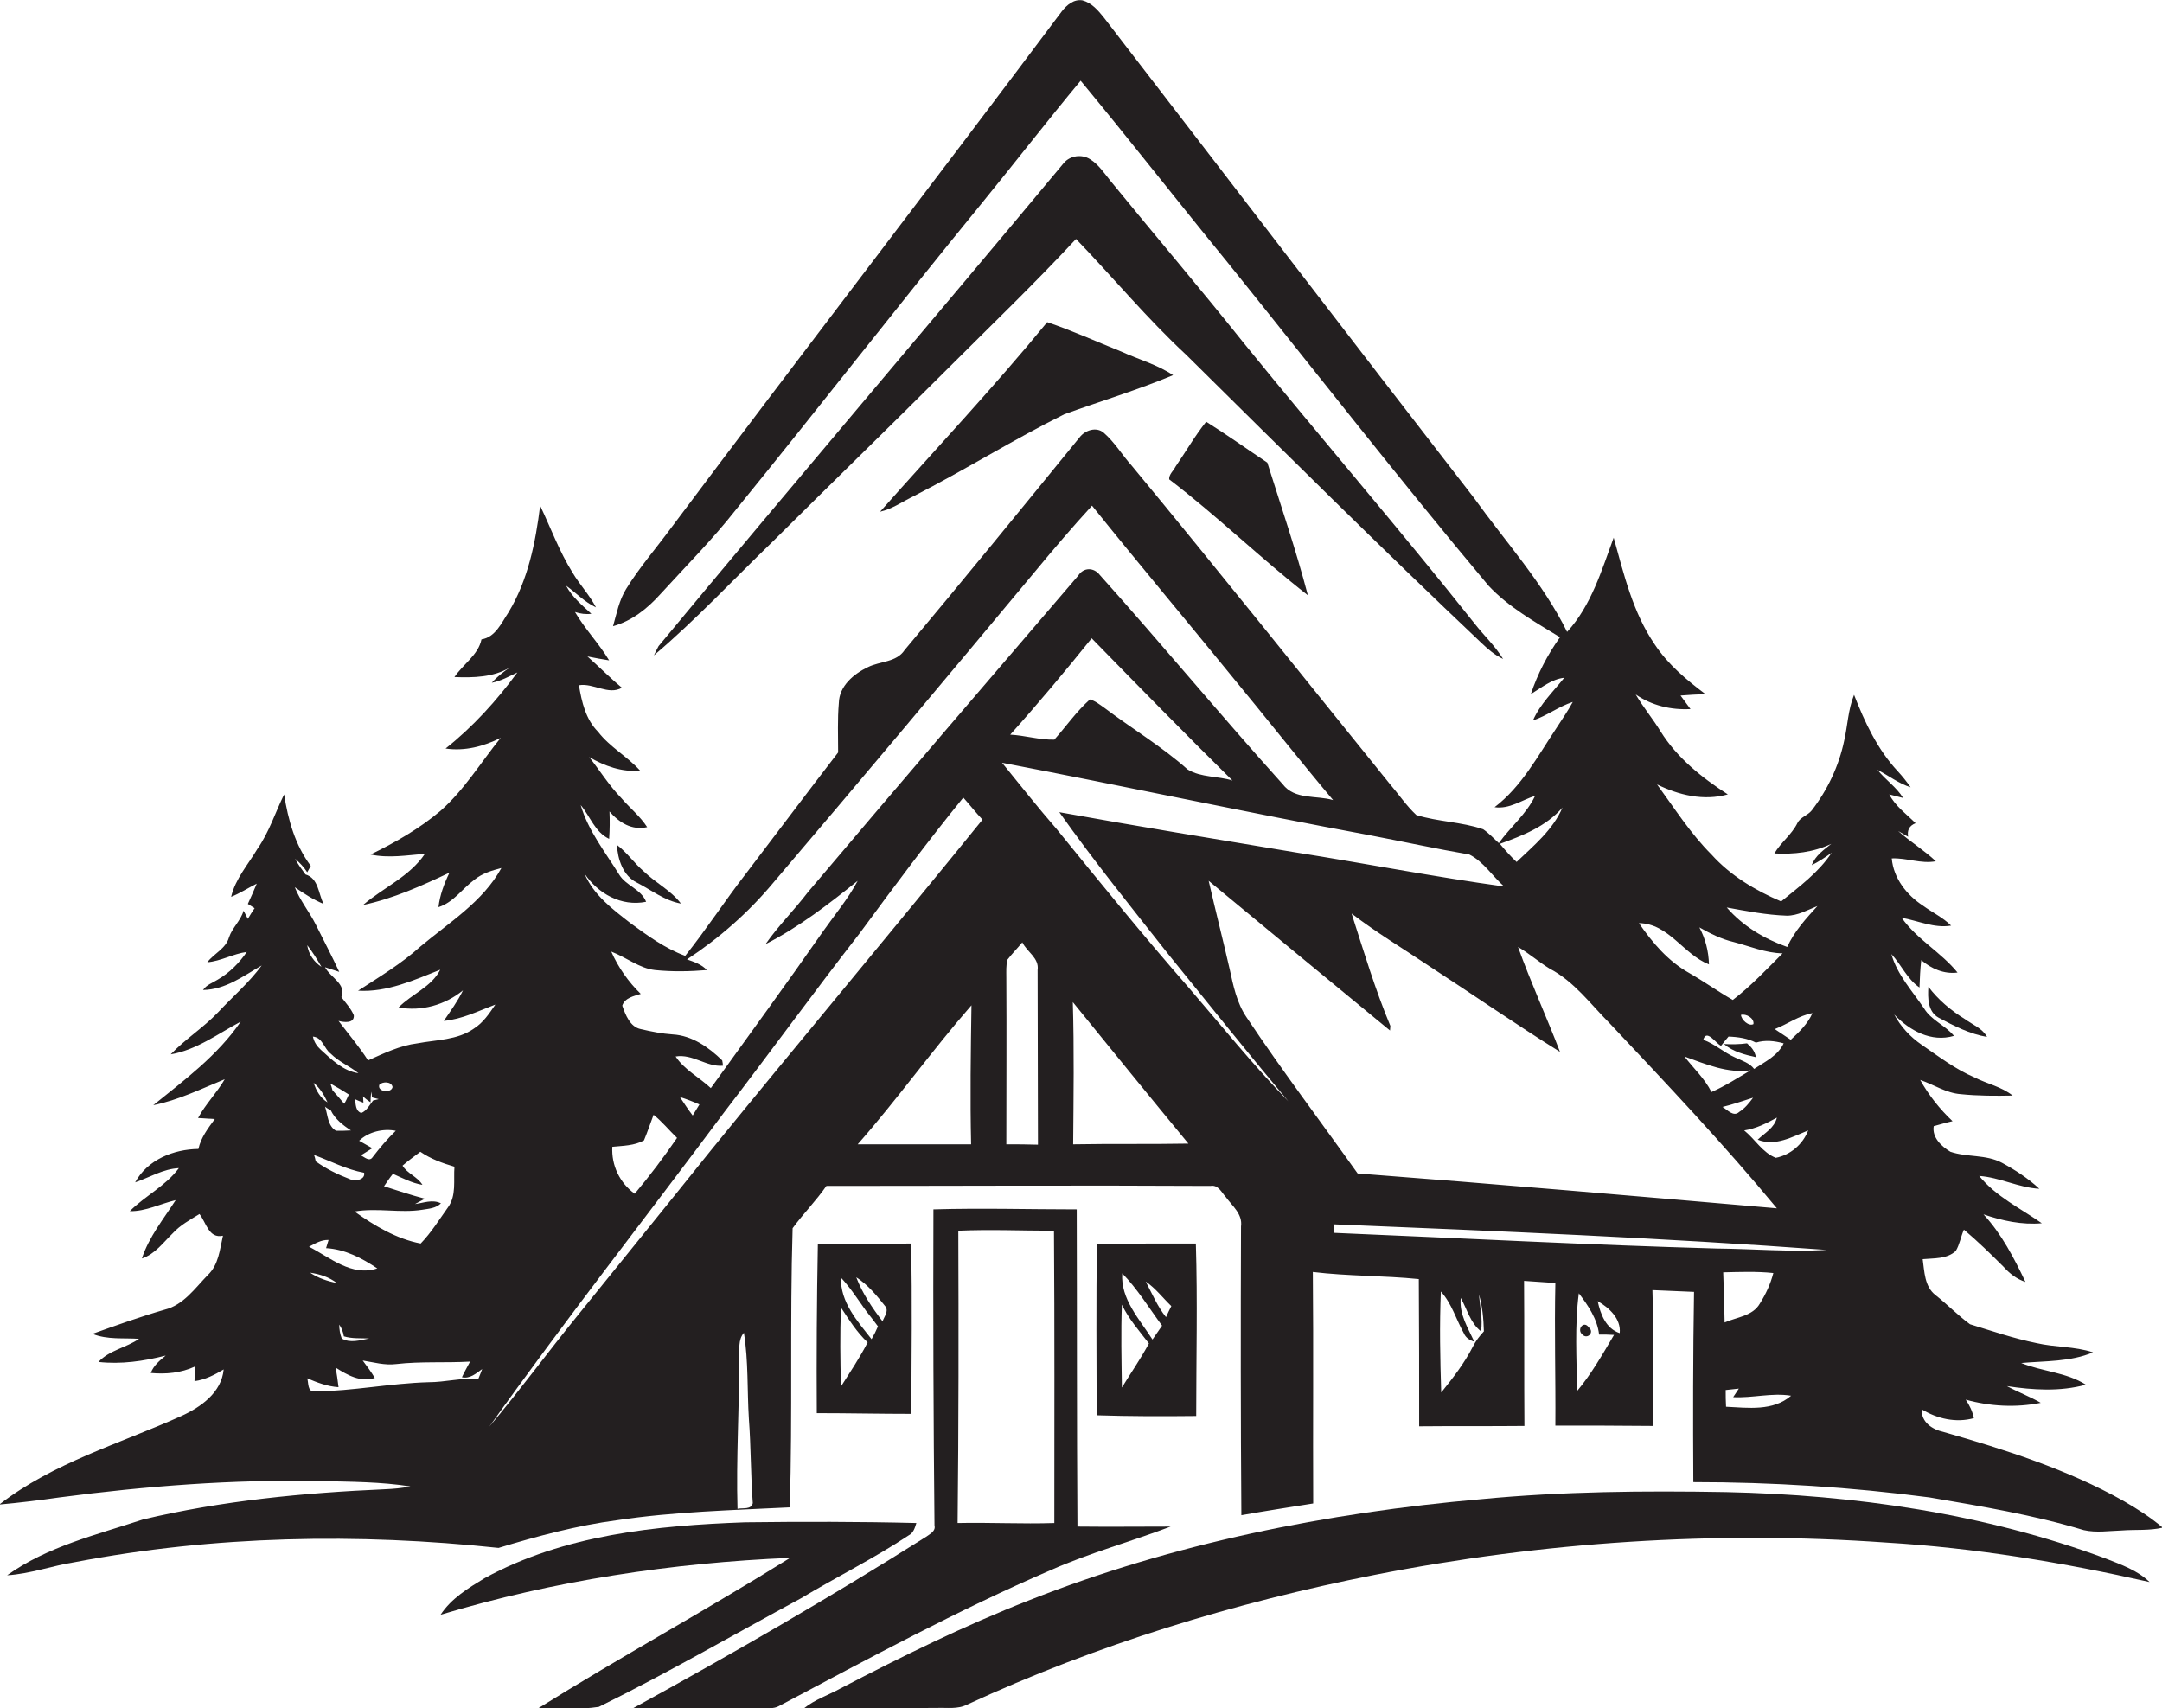 <?xml version="1.0" encoding="utf-8"?>
<!-- Generator: Adobe Illustrator 19.2.0, SVG Export Plug-In . SVG Version: 6.00 Build 0)  -->
<svg version="1.1" id="Layer_1" xmlns="http://www.w3.org/2000/svg" xmlns:xlink="http://www.w3.org/1999/xlink" x="0px" y="0px"
	 viewBox="0 0 608 480.4" enable-background="new 0 0 608 480.4" xml:space="preserve">
<g>
	<path fill="#231F20" d="M173.6,427.5c16-2.4,32.3-2.8,48.5-3.6c0.8-26.2,0-52.4,0.8-78.5c3-4.1,6.6-7.7,9.5-11.9c36,0,72-0.2,108,0
		c2.2-0.4,3.1,1.8,4.3,3.1c1.8,2.5,4.8,4.8,4.3,8.3c-0.1,27.1-0.1,54.2,0.1,81.2c6.7-1.2,13.4-2.2,20.2-3.3
		c-0.1-21.7,0.1-43.4-0.1-65.1c9.9,1.2,19.9,1,29.8,2c0.1,13.8,0.1,27.6,0.1,41.4c9.8-0.1,19.7,0,29.6-0.1
		c-0.1-13.6,0-27.2-0.1-40.8c2.9,0.2,5.8,0.4,8.8,0.6c-0.3,13.4,0.1,26.8,0,40.1c9.1,0,18.3,0,27.4,0.1c0-12.7,0.3-25.4-0.1-38.2
		c3.9,0.2,7.8,0.3,11.7,0.5c-0.3,17.8-0.3,35.6-0.2,53.5c22.2,0,44.4,1.4,66.4,4.3c14.6,2.5,29.2,4.9,43.4,9.2
		c3.5,0.8,7.2,0.2,10.7,0.1c3.8-0.3,7.7,0.1,11.5-0.8c-3.4-2.9-7.2-5.3-11-7.5c-15.8-8.9-33.2-14.4-50.6-19.4
		c-3.2-0.7-6.3-2.7-6.2-6.4c4.4,2.7,9.7,3.9,14.7,2.5c-0.4-1.9-1.2-3.6-2.3-5.2c6.8,1.9,14.1,2.3,21.1,0.9c-3.1-1.8-6.4-3-9.5-4.7
		c7.3,1.1,14.9,1.6,22.2-0.4c-5.5-3.5-12.3-3.7-18.2-6.1c6.7-0.6,13.9-0.3,20.2-3c-5.2-1.7-10.7-1.4-15.9-2.6
		c-6.4-1.3-12.5-3.4-18.7-5.3c-3.4-2.5-6.4-5.6-9.7-8.2c-3.1-2.4-3.1-6.6-3.6-10.1c3.2-0.3,6.8,0,9.3-2.3c1.1-1.8,1.4-4,2.3-6
		c3.9,3.3,7.5,6.8,11.1,10.4c1.7,1.9,3.7,3.5,6.2,4.3c-3.2-6.7-6.7-13.5-11.8-19c5.3,1.8,10.8,3,16.4,2.5c-6-4.2-12.9-7.5-17.6-13.3
		c5.8,0.4,11.1,3.3,16.9,3.6c-3.1-2.9-6.8-5.3-10.5-7.3c-4.5-2.4-9.8-1.5-14.5-3.1c-2.5-1.5-5.2-4-4.7-7.2c1.8-0.5,3.5-1,5.3-1.4
		c-3.6-3.4-6.7-7.3-9.1-11.6c3.8,1.3,7.3,3.7,11.4,4c4.9,0.5,9.8,0.5,14.6,0.4c-3.1-2.5-7.2-3.3-10.7-5.1
		c-5.4-2.3-10.1-5.9-14.9-9.2c-3.2-2.2-5.9-5.1-7.7-8.5c4.3,4.5,10.4,7.9,16.8,6c-2.5-3-6.4-4.4-8.4-7.7c-3.3-4.9-7.6-9.5-9.2-15.3
		c2.8,3,4.4,7,7.9,9.4c0.1-2.6,0.2-5.2,0.5-7.7c2.8,2.4,6.4,4,10.2,3.5c-4.6-5.7-11.4-9.3-15.7-15.4c4.6,0.8,9.1,3,13.9,2.2
		c-2.3-2.3-5.3-3.7-7.9-5.6c-4.6-3-8.3-7.7-8.8-13.3c4.2-0.2,8.2,1.6,12.4,0.8c-3.3-3.1-7.2-5.5-10.6-8.5c0.7,0.4,2.1,1.2,2.8,1.6
		c-0.3-1.8,0.3-3.1,2.1-3.8c-2.6-2.6-5.7-4.8-7.4-8.1c1.3,0.3,2.6,0.7,3.9,1c-1.9-3.1-5-5.1-7.2-7.9c3.1,1.6,5.9,3.8,9.3,4.9
		c-1.1-1.6-2.3-3.1-3.6-4.5c-5.7-6.1-9.3-13.8-12.3-21.5c-1.7,4.2-1.8,8.7-2.8,13c-1.5,7.1-4.7,13.8-9.1,19.5
		c-1.1,1.4-3.2,1.9-4,3.5c-1.6,3.3-4.7,5.5-6.5,8.6c5.4,0.3,11-0.3,16-2.7c-2.1,1.7-4.5,3.3-5.5,6c2-1,3.8-2.2,5.6-3.5
		c-3.7,5.6-9.1,9.5-14.2,13.7c-7.3-3.1-14.3-7.3-19.6-13.2c-5.9-5.9-10.4-13-15.3-19.7c6.1,3,13.1,4.7,19.9,2.8
		c-7.3-4.7-14.3-10.3-18.9-17.7c-2.2-3.6-4.9-6.8-7-10.4c4.5,3.1,9.9,4.4,15.4,4.1c-0.9-1.3-1.9-2.5-2.8-3.8c2.3-0.2,4.6-0.3,7-0.4
		c-5.3-4-10.5-8.3-14.2-13.9c-6.2-9-8.7-19.7-11.6-30.1c-3.4,9.2-6.3,19.1-13.1,26.5c-6.8-13.8-17.3-25.3-26.2-37.7
		C379.6,95,345.1,49.9,310.4,4.9c-1.6-2-3.4-4.1-6-4.8c-2.4-0.4-4.4,1.3-5.8,3.1c-36.4,48.6-73.5,96.7-109.9,145.3
		c-4.2,5.7-8.9,11.1-12.6,17.1c-2,3.2-2.7,7-3.7,10.5c5.3-1.5,9.6-4.9,13.2-8.9c7.2-7.9,14.7-15.4,21.3-23.8
		c23.2-28.5,45.7-57.5,69-86c9.4-11.5,18.5-23.3,28-34.7c14,16.9,27.5,34.2,41.4,51.2c24.4,30.3,48.3,61,73.3,90.8
		c5.7,6.1,13.1,10.2,20.1,14.5c-3.5,4.9-6.3,10.3-8.2,16c3-1.8,5.8-4.2,9.4-4.6c-3.1,3.9-6.8,7.4-8.8,12c3.9-1.3,7.2-3.9,11.2-5.2
		c-1.4,2.6-3.1,5-4.7,7.5c-5.2,7.8-9.7,16.3-17.3,22.1c4.2,0.6,7.6-2,11.4-3.2c-2.4,5.1-7,8.8-10.2,13.3c-1.4-1.3-2.8-2.8-4.4-3.9
		c-6.1-2.1-12.7-2.1-18.8-4c-2.8-2.6-5-5.9-7.5-8.8c-24.1-29.8-48-59.8-72.5-89.4c-2.7-3-4.8-6.6-7.9-9.3c-2.1-1.8-5.3-0.7-6.8,1.3
		c-16.3,20-32.6,40-49.2,59.8c-2.3,3.5-6.9,3.1-10.3,4.8c-4,1.9-8.1,5.3-8.2,10.1c-0.4,4.6-0.2,9.3-0.2,13.9
		c-8.8,11.4-17.4,22.9-26.1,34.3c-5.8,7.5-11,15.5-16.9,22.9c-5.7-2.1-10.6-5.7-15.4-9.2c-5-3.9-10.4-7.9-12.9-13.9
		c3.8,5.6,10.3,9.3,17.3,7.9c-1.4-3.6-5.7-4.5-7.6-7.7c-3.9-6.3-8.7-12.3-10.8-19.5c2.7,3.2,4,7.6,8,9.5c0.2-2.6,0.2-5.2,0.1-7.7
		c2.7,3.1,6.3,5.4,10.6,4.4c-2-3.1-4.9-5.4-7.3-8.2c-3.4-3.5-6-7.7-9-11.5c4.3,2.5,9.2,4.3,14.3,3.8c-3.6-4-8.5-6.6-11.8-10.9
		c-3.5-3.5-4.6-8.4-5.4-13.1c4.1-0.7,8.3,2.9,12.1,0.7c-3.4-2.8-6.4-5.9-9.7-8.8c2,0.4,4.1,0.8,6.1,1.1c-2.9-4.8-6.8-8.8-9.6-13.6
		c1.5,0.5,3.1,0.7,4.6,0.5c-2.6-2.4-5.4-4.7-7.1-7.9c2.8,2,5.2,4.6,8.4,6.1c-1.8-3.5-4.6-6.4-6.6-9.8c-3.7-5.9-6.1-12.5-9.1-18.8
		c-1.3,10.4-3.4,20.9-8.9,30c-2,3-3.7,7-7.6,7.6c-0.9,4.4-5.2,7-7.6,10.6c5.3,0.2,10.9,0.1,15.6-2.7c-1.8,1.2-3.6,2.6-5.1,4.3
		c2.6-0.5,4.9-1.8,7.2-2.9c-5.8,7.9-12.5,15.3-20.2,21.4c5.4,0.8,10.7-0.6,15.5-3c-5.6,6.9-10.2,14.6-16.9,20.5
		c-5.9,5-12.7,8.9-19.7,12.3c5.1,1.1,10.3,0.2,15.3-0.2c-4.3,6.4-11.7,9.5-17.4,14.4c8.5-1.8,16.5-5.4,24.3-9.1
		c-1.5,3.1-2.7,6.3-3.1,9.7c4.2-1.3,6.7-5.2,10.1-7.7c2.2-1.8,4.9-2.6,7.6-3.3c-5.2,9.5-14.7,15.3-22.8,22.1
		c-5.3,4.8-11.5,8.5-17.5,12.4c8.1,0.5,15.8-3,23.1-5.9c-2.5,4.9-8,6.8-11.7,10.6c6.4,1.2,13.1-0.7,18.1-4.8
		c-1.5,3.1-3.5,5.8-5.4,8.6c5.2-0.5,9.7-2.8,14.5-4.6c-1.7,2.5-3.4,5.1-6.1,6.8c-4.6,3.2-10.5,3.1-15.8,4.1
		c-4.9,0.6-9.4,2.8-13.9,4.8c-2.5-3.9-5.5-7.4-8.3-11.1c1.5,0.4,4.5,0.8,4.3-1.6c-0.8-1.9-2.3-3.5-3.5-5.1c1.5-3.7-3.1-5.5-4.6-8.4
		c1,0.3,3,1,4,1.3c-2.1-4.5-4.4-8.9-6.6-13.3c-1.8-3.6-4.4-6.7-5.9-10.5c2.6,1.8,5.2,3.5,8.1,4.7c-1.5-2.9-1.4-7.2-5.1-8.3
		c-1-1.4-2.1-2.8-2.9-4.4c1.3,1.1,2.5,2.4,3.4,3.8c0.3-0.6,0.7-1.2,1-1.8c-4.4-5.8-6.4-13-7.5-20.1c-2.5,5.1-4.2,10.6-7.5,15.3
		c-2.6,4.4-6.2,8.4-7.4,13.5c2.5-1,4.8-2.5,7.2-3.7c-0.8,1.9-1.6,3.8-2.5,5.7c0.5,0.3,1.4,0.9,1.9,1.2c-0.7,1-1.3,2-1.9,3
		c-0.4-0.8-0.8-1.5-1.2-2.3c-0.8,2.8-3.2,4.8-4.1,7.5c-0.9,3.2-4.2,4.5-6.1,7c3.8-0.3,7.3-2.4,11.1-2.9c-2.1,3.1-4.9,5.9-8.2,7.8
		c-1.4,0.9-3.1,1.4-4.1,2.9c6.3-0.1,11.3-3.9,16.5-6.9c-3.6,4.9-8.2,8.8-12.3,13.2c-4.1,4.3-9.2,7.5-13.3,11.8
		c7.2-1.2,13.3-5.8,19.7-9.2c-6.5,9.5-15.8,16.4-24.6,23.5c7-1.4,13.5-4.6,20.1-7.3c-2.2,3.8-5.4,7-7.5,10.9
		c1.6,0.1,3.1,0.2,4.7,0.3c-1.9,2.6-3.9,5.2-4.6,8.4c-7,0.1-14.3,3-17.8,9.4c4.1-1.4,7.9-3.8,12.3-4c-3.7,5-9.5,7.8-13.8,12.1
		c4.5,0.1,8.6-2.1,12.9-3.1c-3.4,5.3-7.5,10.3-9.5,16.4c3.7-1.2,6-4.5,8.7-7.1c2.1-2.3,4.9-3.8,7.5-5.4c1.9,2.4,2.6,7,6.6,6.1
		c-0.9,3.9-1.2,8.2-4.3,11.1c-3.6,3.7-6.8,8.4-12.1,9.7c-6.9,2-13.6,4.4-20.3,6.8c4.2,1.7,8.7,1.1,13.1,1.4
		c-3.6,2.5-8.4,3.2-11.4,6.5c6.3,0.7,12.7-0.2,18.9-1.8c-1.7,1.4-3.4,2.8-4.2,4.9c4.2,0.4,8.5,0,12.4-1.8c0,1.3-0.1,2.7-0.1,4.1
		c3-0.4,5.7-1.8,8.2-3.3c-0.6,6.5-6.4,10.6-11.9,13.1c-17.3,7.8-36,13.1-51.2,24.9c5.6-0.5,11.3-1.2,16.9-2
		c24.3-3.2,48.8-5.1,73.4-4.6c8.5,0.2,17,0.2,25.3,1.5c-2.4,0.5-4.8,0.7-7.2,0.8c-22.8,1-45.7,3.2-68,8.5
		C27.2,431.6,13.3,434.9,2,443c6.5-0.4,12.7-2.7,19.1-3.7c39.2-7.5,79.5-8.2,119.1-4C151.1,432,162.2,429,173.6,427.5z M118.2,323.9
		c2.9,2,6.2,3.2,9.6,4.2c-0.3,3.8,0.6,8.1-1.8,11.4c-2.5,3.5-4.7,7.1-7.7,10.2c-6.8-1.3-13-5-18.6-9c6.4-1.1,12.8,0.5,19.1-0.5
		c1.8-0.3,3.8-0.4,5.2-1.8c-2.4-1.2-4.9-0.1-7.3,0.2c0.9-0.5,1.9-1,2.8-1.5c-3.9-1-7.7-2.3-11.5-3.5c0.8-1.2,1.6-2.4,2.5-3.5
		c2.7,1.2,5.3,2.6,8.3,3.1c-1.4-2.3-4.3-3.2-5.6-5.4C114.8,326.4,116.5,325.2,118.2,323.9z M86.9,350.6c1.7-0.9,3.5-2,5.5-1.9
		c-0.2,0.6-0.5,1.7-0.7,2.3c5.3,0.3,10.1,2.8,14.4,5.7C98.9,359.1,92.8,353.6,86.9,350.6z M103.8,376.4c-2.5,0.5-5.4,1.4-7.7,0
		c-0.5-1.3-0.7-2.6-0.7-3.9c0.7,1,1.1,2.1,1.3,3.3C99,376.5,101.4,376.3,103.8,376.4z M94.7,360.8c-2.6-0.5-5.3-1.4-7.5-2.9
		C89.9,358.3,92.5,359.1,94.7,360.8z M93,312.2c1.2,2.5,3.4,4.2,5.7,5.7c-1.4,0.1-2.8,0.1-4.2,0.1c-2.4-1.4-2.3-4.5-3.1-6.8
		C91.7,311.5,92.5,312,93,312.2z M92.9,304.7c1.8,1,3.5,2,5.2,3.1c-0.4,0.9-0.8,1.8-1.3,2.6c-1.1-1.3-2.2-2.6-3.3-3.8
		C93.4,306.1,93.1,305.2,92.9,304.7z M102.4,329.8c0.4,2-2.6,2.5-4,1.8c-3.4-1.3-6.7-2.9-9.6-5c-0.1-0.5-0.3-1.4-0.5-1.8
		C93,326.5,97.4,328.9,102.4,329.8z M88.2,304.5c1.8,1.5,3,3.5,3.9,5.5C90.1,308.8,88.9,306.7,88.2,304.5z M104.8,325.4
		c-0.9,1.4-2.3,0-3.3-0.5c0.8-0.5,2.4-1.5,3.2-2c-1.2-0.7-2.5-1.4-3.7-2.1c2.6-2.5,6.7-3.5,10.3-2.8
		C108.9,320.3,106.8,322.8,104.8,325.4z M106.7,305c1-0.9,3.4-0.9,3.7,0.7C110,307.6,105.9,307,106.7,305z M104.2,310
		c0-0.8,0.1-2.3,0.2-3c0.1,0.4,0.2,1.2,0.2,1.6c0.5,0.1,1.4,0.4,1.9,0.5c-0.4,0.1-1.2,0.3-1.6,0.4c-1,1.3-1.8,2.9-3.3,3.5
		c-1.7-0.6-1.5-2.5-1.8-3.9c0.6,0.3,1.8,0.8,2.4,1l-0.1-1.8C102.5,308.8,103.6,309.6,104.2,310z M93,296.3c2.3,2.3,5.3,3.5,7.8,5.5
		c-4.3-0.6-7.5-3.8-10.6-6.6c-1.1-1-1.9-2.2-2.2-3.7C90.8,291.8,91.1,294.9,93,296.3z M90.4,271.9c-2.1-1.4-3.6-3.5-4-6.1
		C87.9,267.7,89.2,269.8,90.4,271.9z M134.5,387.8c-4.7-0.4-9.3,0.9-14,0.9c-10.7,0.3-21.3,2.5-32,2.6c-2.1,0.2-1.7-2.5-2.1-3.7
		c2.8,1.2,5.7,2.3,8.8,2.5c-0.2-1.8-0.5-3.7-0.8-5.5c3.3,2.1,7,4.2,11,2.9c-1-1.7-2.2-3.3-3.4-4.9c3.1,0.5,6.2,1.4,9.4,1
		c6.9-0.8,13.9-0.3,20.8-0.7c-0.8,1.5-1.6,2.9-2.3,4.4c2.3,0.5,4-1.1,5.7-2.3C135.2,386,134.9,386.9,134.5,387.8z M207.4,424.3
		c-0.4-14.1,0.5-28.2,0.5-42.4c0.1-2.4-0.4-5.1,1.3-7.1c1.3,8,0.9,16.1,1.4,24.2c0.6,7.9,0.5,15.8,1.1,23.7
		C211.3,424.6,208.9,424,207.4,424.3z M273.1,321.8c-10.6,0-21.3,0-31.9,0c11.1-12.6,20.9-26.4,32-39.1
		C273,295.8,272.8,308.8,273.1,321.8z M291.9,321.9c-3-0.1-5.9-0.1-8.9-0.1c0-15.7,0.1-31.3,0-47c0-1.6-0.1-3.3,0.3-4.9
		c1.3-1.7,2.8-3.2,4.2-4.9c1.3,2.7,4.8,4.4,4.3,7.8C291.8,289.2,291.9,305.6,291.9,321.9z M301.8,321.8c0.1-13.3,0.3-26.7-0.1-40
		c10.8,13.3,21.6,26.6,32.5,39.8C323.4,321.8,312.6,321.6,301.8,321.8z M414.2,378.7c-2.4,4.7-5.6,8.8-8.9,12.9
		c-0.3-9.5-0.5-18.9-0.1-28.4c3.1,3.4,4.3,7.9,6.5,11.8c0.5,1.2,1.6,1.9,2.9,2.3c-1.8-3.9-4.3-7.8-3.8-12.3c1.8,3.2,2.7,7.1,5.7,9.4
		c0.5-3.5-0.3-6.9-0.6-10.4c1,3.4,1.3,6.9,1.4,10.4C416.1,375.7,415,377.1,414.2,378.7z M443.5,391.2c-0.1-9.2-0.7-18.4,0.5-27.5
		c2.6,3.4,5.2,7.2,5.7,11.6c1.4,0,2.8,0,4.2,0.1C450.7,380.8,447.6,386.3,443.5,391.2z M455.5,374.9c-3.9-1.3-5.4-5.3-6.2-9
		C452.6,367.8,455.9,370.9,455.5,374.9z M484.6,357.8c4.7-0.1,9.4-0.3,14.1,0.2c-0.8,3.1-2.1,5.9-3.8,8.6c-2,3.5-6.5,3.8-9.9,5.3
		C484.9,367.2,484.8,362.5,484.6,357.8z M485.4,395.6c-0.1-1.6-0.1-3.1-0.1-4.7c0.9-0.1,2.7-0.3,3.7-0.4c-0.4,0.6-1.2,1.8-1.6,2.4
		c5.4,0.3,10.9-1.3,16.3-0.4C498.6,396.9,491.6,395.9,485.4,395.6z M482.6,351.1c-35.8-1-71.6-2.9-107.4-4.4
		c-0.1-0.6-0.2-1.8-0.2-2.4c46.2,1.9,92.5,3.8,138.7,7.2C503.3,352.1,492.9,351.2,482.6,351.1z M493.8,293.2
		c2.6-0.8,5.2-0.5,7.8,0.2c-1.6,3.5-5.3,5.2-8.3,7.2c-1.3-1.7-3.4-2.3-5.3-3.2c-3.2-1.4-5.7-3.8-9-5c0.9-3.2,3.6,1.1,5,1.7
		c0.7-0.9,1.4-1.8,2.1-2.6C488.8,291.6,491.5,292,493.8,293.2z M489.6,285.4c1.4-0.4,3.8,0.9,3.5,2.6
		C491.8,288.7,489.7,286.8,489.6,285.4z M499.1,289.4c3.6-1.4,6.8-3.8,10.6-4.5c-1.3,3-3.7,5.3-6.1,7.5
		C502.1,291.4,500.6,290.4,499.1,289.4z M492.3,301c-3.6,2.1-7.1,4.4-11,6.1c-1.9-3.8-5-6.6-7.6-10
		C479.8,299.3,485.8,301.9,492.3,301z M493,308.7c-1.1,1.5-2.3,3-3.9,4c-1.6,1.5-3.3-0.6-4.7-1.4C487.3,310.6,490.1,309.6,493,308.7
		z M499.7,314.3c-0.7,2.9-3.4,4.3-5.4,6.2c4.9,2,9.7-0.8,14.2-2.6c-1.5,3.9-5,6.9-9.1,7.7c-3.7-1.4-5.9-5.3-8.9-7.7
		C493.8,317.4,496.8,315.9,499.7,314.3z M502.5,257.5c3.1,0,5.8-1.6,8.6-2.7c-3.2,3.5-6.5,7.1-8.5,11.5c-6.5-2.3-12.5-5.9-17-11.1
		C491.1,256.2,496.7,257.3,502.5,257.5z M480.6,271.2c-0.1-3.7-1-7.2-2.7-10.4c3,1.7,6.2,3.3,9.6,4.1c4.6,1.2,9,3.1,13.8,3.2
		c-4.5,4.5-8.9,9.2-14,13.1c-4.2-2.4-8.1-5.2-12.3-7.6c-5.9-3.3-10.3-8.5-14.1-14C469.3,259.7,473.4,268.4,480.6,271.2z
		 M452.7,287.8c16,17,32.1,34,47,52c-39.3-3.4-78.6-6.8-117.9-9.8c-10.4-14.6-21.3-29-31.3-44c-2.7-4-3.7-8.9-4.7-13.5
		c-1.9-8.3-4-16.5-5.9-24.8c17,14.1,34,28.1,51,42.1c0-0.3,0.1-1,0.1-1.3c-4.3-10.3-7.5-21-10.9-31.6c6.9,5.3,14.4,9.8,21.7,14.7
		c12.3,8,24.4,16.4,36.9,24.2c-3.8-9.9-8.2-19.5-11.8-29.5c3.1,1.8,5.8,4.2,8.9,6.1C442.7,276,447.3,282.4,452.7,287.8z
		 M439.4,227.1c-2.7,6.3-8.1,10.7-12.9,15.3c-1.7-1.6-3.2-3.3-4.7-5.1C428.2,235,434.8,232.4,439.4,227.1z M413.2,240.3
		c4,2,6.5,6.1,9.8,9c-19.6-2.7-39.1-6.5-58.7-9.6c-22.2-3.7-44.3-7.3-66.4-11.3c9.7,13.7,20.3,26.8,30.7,40
		c11.2,13.8,22.3,27.7,33.7,41.3c-10-10.3-19-21.5-28.3-32.3c-12.6-14.4-24.7-29.3-36.8-44.2c-5.3-6.1-10.3-12.4-15.4-18.7
		c34.5,6.6,68.9,14,103.5,20.4C394.7,236.7,403.9,238.7,413.2,240.3z M284.1,206.6c7.9-8.8,15.5-17.9,22.9-27.1
		c13.1,13.4,26.2,26.8,39.6,40c-4.1-1.3-8.8-0.8-12.6-3.1c-7.3-6.5-15.7-11.5-23.5-17.4c-1.3-0.9-2.5-1.9-4-2.3
		c-3.8,3.4-6.7,7.6-10,11.3C292.3,208.1,288.2,206.8,284.1,206.6z M184.2,272.8c4.9,0.5,9.8,0.4,14.6,0c-1.5-1.6-3.6-2.3-5.6-3
		c9.1-6,17.3-13.2,24.3-21.6c24.7-29,49.2-58.2,73.6-87.5c5.2-6.3,10.5-12.5,16-18.5c13,16.2,26.4,32.1,39.5,48.2
		c9.5,11.5,18.7,23.2,28.3,34.6c-4.7-1.4-10.8,0-14.2-4.5c-17.4-19.3-34-39.4-51.4-58.8c-1.7-2.2-4.6-2.2-6.1,0.2
		c-25.4,29.6-50.8,59.2-76,89c-3.8,5-8.3,9.4-11.9,14.6c9.4-4.8,17.7-11.2,25.9-17.8c-2.7,5.1-6.5,9.6-9.8,14.3
		c-10.3,14.8-21,29.4-31.5,44c-3.2-3-7.5-5.2-9.9-8.9c4.8-0.8,8.7,3,13.3,2.6c0-0.4-0.1-1.1-0.2-1.5c-3.8-3.7-8.5-7-13.9-7.3
		c-3-0.2-6-0.8-9-1.5c-3-0.6-4.3-4-5.2-6.6c0.7-2.2,3.3-2.7,5.2-3.3c-3.5-3.4-6.3-7.4-8.3-11.9C176.3,269.3,179.8,272.3,184.2,272.8
		z M196.7,310.6c-0.6,1-1.3,2.1-1.9,3.1c-1.3-1.7-2.4-3.4-3.6-5.2C193.1,309.1,194.9,309.8,196.7,310.6z M172.2,322.5
		c3-0.3,6.2-0.3,8.9-1.8c1-2.4,1.8-4.8,2.7-7.2c2.4,1.9,4.4,4.4,6.6,6.5c-3.7,5.4-7.7,10.7-11.9,15.7
		C174.3,332.7,171.9,327.7,172.2,322.5z M203.5,313c12.9-16.8,25.3-33.9,38.3-50.6c9.5-12.9,19-25.7,29.1-38.1
		c1.8,2,3.5,4.2,5.4,6.2c-25.2,31.1-51,61.8-76.3,92.9c-12.5,15.6-25.1,31.1-37.6,46.6c-8.4,10.3-16.2,21-24.8,31.2
		C158.9,371.3,181.6,342.4,203.5,313z"/>
	<path fill="#231F20" d="M422.7,185.3c-2.2-3.6-5.3-6.5-7.9-9.8c-21.2-26.7-43.5-52.5-65-79c-12.3-15.4-25-30.3-37.4-45.5
		c-1.8-2.2-3.4-4.7-5.8-6.2c-2.3-1.5-5.6-1.1-7.4,1c-37.8,45.4-76.3,90.4-114,135.9c-0.3,0.6-1,1.9-1.3,2.6
		c11.8-10,22.4-21.4,33.6-32.2c16.4-16.3,33-32.4,49.3-48.7c12-12,24.2-23.7,35.8-36.2c10.4,10.8,20,22.4,31,32.6
		c27.5,27.2,54.9,54.4,83,81C418.4,182.5,420.3,184.2,422.7,185.3z"/>
	<path fill="#231F20" d="M294.5,90.6c-15,18.3-31.3,35.6-47,53.3c3.5-0.8,6.4-2.9,9.5-4.4c14.3-7.3,28-15.9,42.3-23
		c10.2-3.7,20.6-6.8,30.6-11c-4.5-3-9.7-4.4-14.5-6.6C308.4,96.1,301.6,93,294.5,90.6z"/>
	<path fill="#231F20" d="M356.4,130.1c-5.7-3.8-11.3-7.8-17.2-11.5c-3.2,4-5.7,8.4-8.6,12.6c-0.6,1.2-1.9,2.2-1.8,3.6
		c13.5,10.3,25.7,22.2,39,32.6C364.5,154.8,360.3,142.5,356.4,130.1z"/>
	<path fill="#231F20" d="M173.5,237.6c0.2,4,1.7,8.7,5.6,10.6c4.1,2.1,7.8,5.1,12.4,5.9c-2.8-3.7-7.1-5.8-10.4-9
		C178.4,242.8,176.4,239.8,173.5,237.6z"/>
	<path fill="#231F20" d="M542.3,277.5c-0.2,3.1-0.2,7,2.9,8.7c4.3,2.3,8.8,4.6,13.6,5.4c-1.3-2.4-4-3.4-6.2-5
		C548.7,284.2,545.1,281.2,542.3,277.5z"/>
	<path fill="#231F20" d="M493.8,297.3c-0.3-1.7-1.3-2.9-2.5-3.9c-2.1,0.3-4.3,0.3-6.5,0.2C487.4,295.8,490.7,296.6,493.8,297.3z"/>
	<path fill="#231F20" d="M329.2,429.3c-8.7,0-17.5,0.1-26.2,0c-0.2-29.7-0.1-59.5-0.2-89.2c-13.4,0-26.8-0.4-40.3,0
		c-0.1,29.6,0,59.3,0.3,88.9c0.4,1.6-1.3,2.4-2.4,3.2c-26.9,17-54.5,32.9-82.4,48.2c12.1,0.2,24.2,0,36.3,0c1.6-0.1,3.3,0.2,4.7-0.6
		c25.3-13.4,50.4-27,76.6-38.3C306.7,436.6,318.2,433.5,329.2,429.3z M269.3,428.3c0.3-27.4,0.3-54.8,0.2-82.2
		c8.9-0.4,17.9,0,26.9,0c0.2,27.4,0.1,54.8,0.1,82.2C287.5,428.6,278.4,428.1,269.3,428.3z"/>
	<path fill="#231F20" d="M256.2,349.7c-8.8,0.1-17.5,0.2-26.2,0.2c-0.3,15.8-0.4,31.7-0.3,47.5c8.9,0,17.8,0.2,26.6,0.2
		C256.3,381.6,256.6,365.6,256.2,349.7z M236.5,389.9c-0.2-7.4-0.3-14.8,0-22.2c2.3,3.5,4.5,7,7.5,9.8
		C241.8,381.8,239.1,385.8,236.5,389.9z M245.1,376.6c-4-5.1-8.8-10.4-8.6-17.3c2.7,2.9,4.8,6.2,7.1,9.4c1.1,1.4,2.2,2.8,3.3,4.3
		C246.4,374.2,245.8,375.4,245.1,376.6z M248.2,371.6c-2.9-3.8-5.7-7.9-7.4-12.4c3.3,2.1,5.8,5.2,8.2,8.2
		C250,368.8,248.6,370.3,248.2,371.6z"/>
	<path fill="#231F20" d="M336.4,398.2c0-16.2,0.4-32.3-0.1-48.5c-9.3,0-18.5,0-27.8,0.1c-0.3,16.1-0.1,32.2-0.1,48.2
		C317.7,398.3,327,398.3,336.4,398.2z M329.4,367.3c-0.5,1-1,2-1.5,3.1c-2.4-3-3.9-6.6-5.7-10C325,362.3,327,365,329.4,367.3z
		 M315.6,358.1c4.3,4.4,7.5,9.7,11.2,14.7c-0.9,1.3-1.8,2.6-2.7,3.9C320.4,370.9,315.1,365.3,315.6,358.1z M315.5,366.9
		c1.9,4,4.9,7.4,7.6,10.9c-2.3,4.3-5.1,8.3-7.6,12.4C315.4,382.5,315.2,374.7,315.5,366.9z"/>
	<path fill="#231F20" d="M446.8,373.3c-1.4-2.1-3.5,0.6-1.8,2C446.4,376.8,448.5,374.6,446.8,373.3z"/>
	<path fill="#231F20" d="M485.4,419.6c-23-0.4-46-0.2-68.9,2C373.2,425.4,330,434,289.5,450c-18.2,7.1-35.8,15.8-53.1,24.8
		c-3.4,1.9-7.2,3.1-10.3,5.6c12.5,0,25,0,37.5-0.1c2.8-0.1,5.7,0.4,8.3-0.9c36.5-16.9,75.2-28.7,114.6-36.5
		c47.3-9.3,95.9-12.5,144-9.1c25,1.5,49.7,5.6,74,11.1c-3.4-3.3-8-4.9-12.3-6.6C558,425.6,521.6,420.4,485.4,419.6z"/>
	<path fill="#231F20" d="M255.5,431.8c1.4-0.7,1.8-2.2,2.2-3.5c-16.1-0.4-32.2-0.4-48.2-0.2c-25,0.9-50.9,3.5-73.2,15.7
		c-4.6,2.8-9.4,5.7-12.4,10.3c31.9-9.6,65.1-14.6,98.3-16c-23.4,14.6-47.6,27.8-71,42.4c5.7-0.3,11.6,0.4,17.2-0.5
		c19.3-9.5,37.9-20.3,56.8-30.5C235.2,443.5,245.7,438.3,255.5,431.8z"/>
</g>
</svg>
